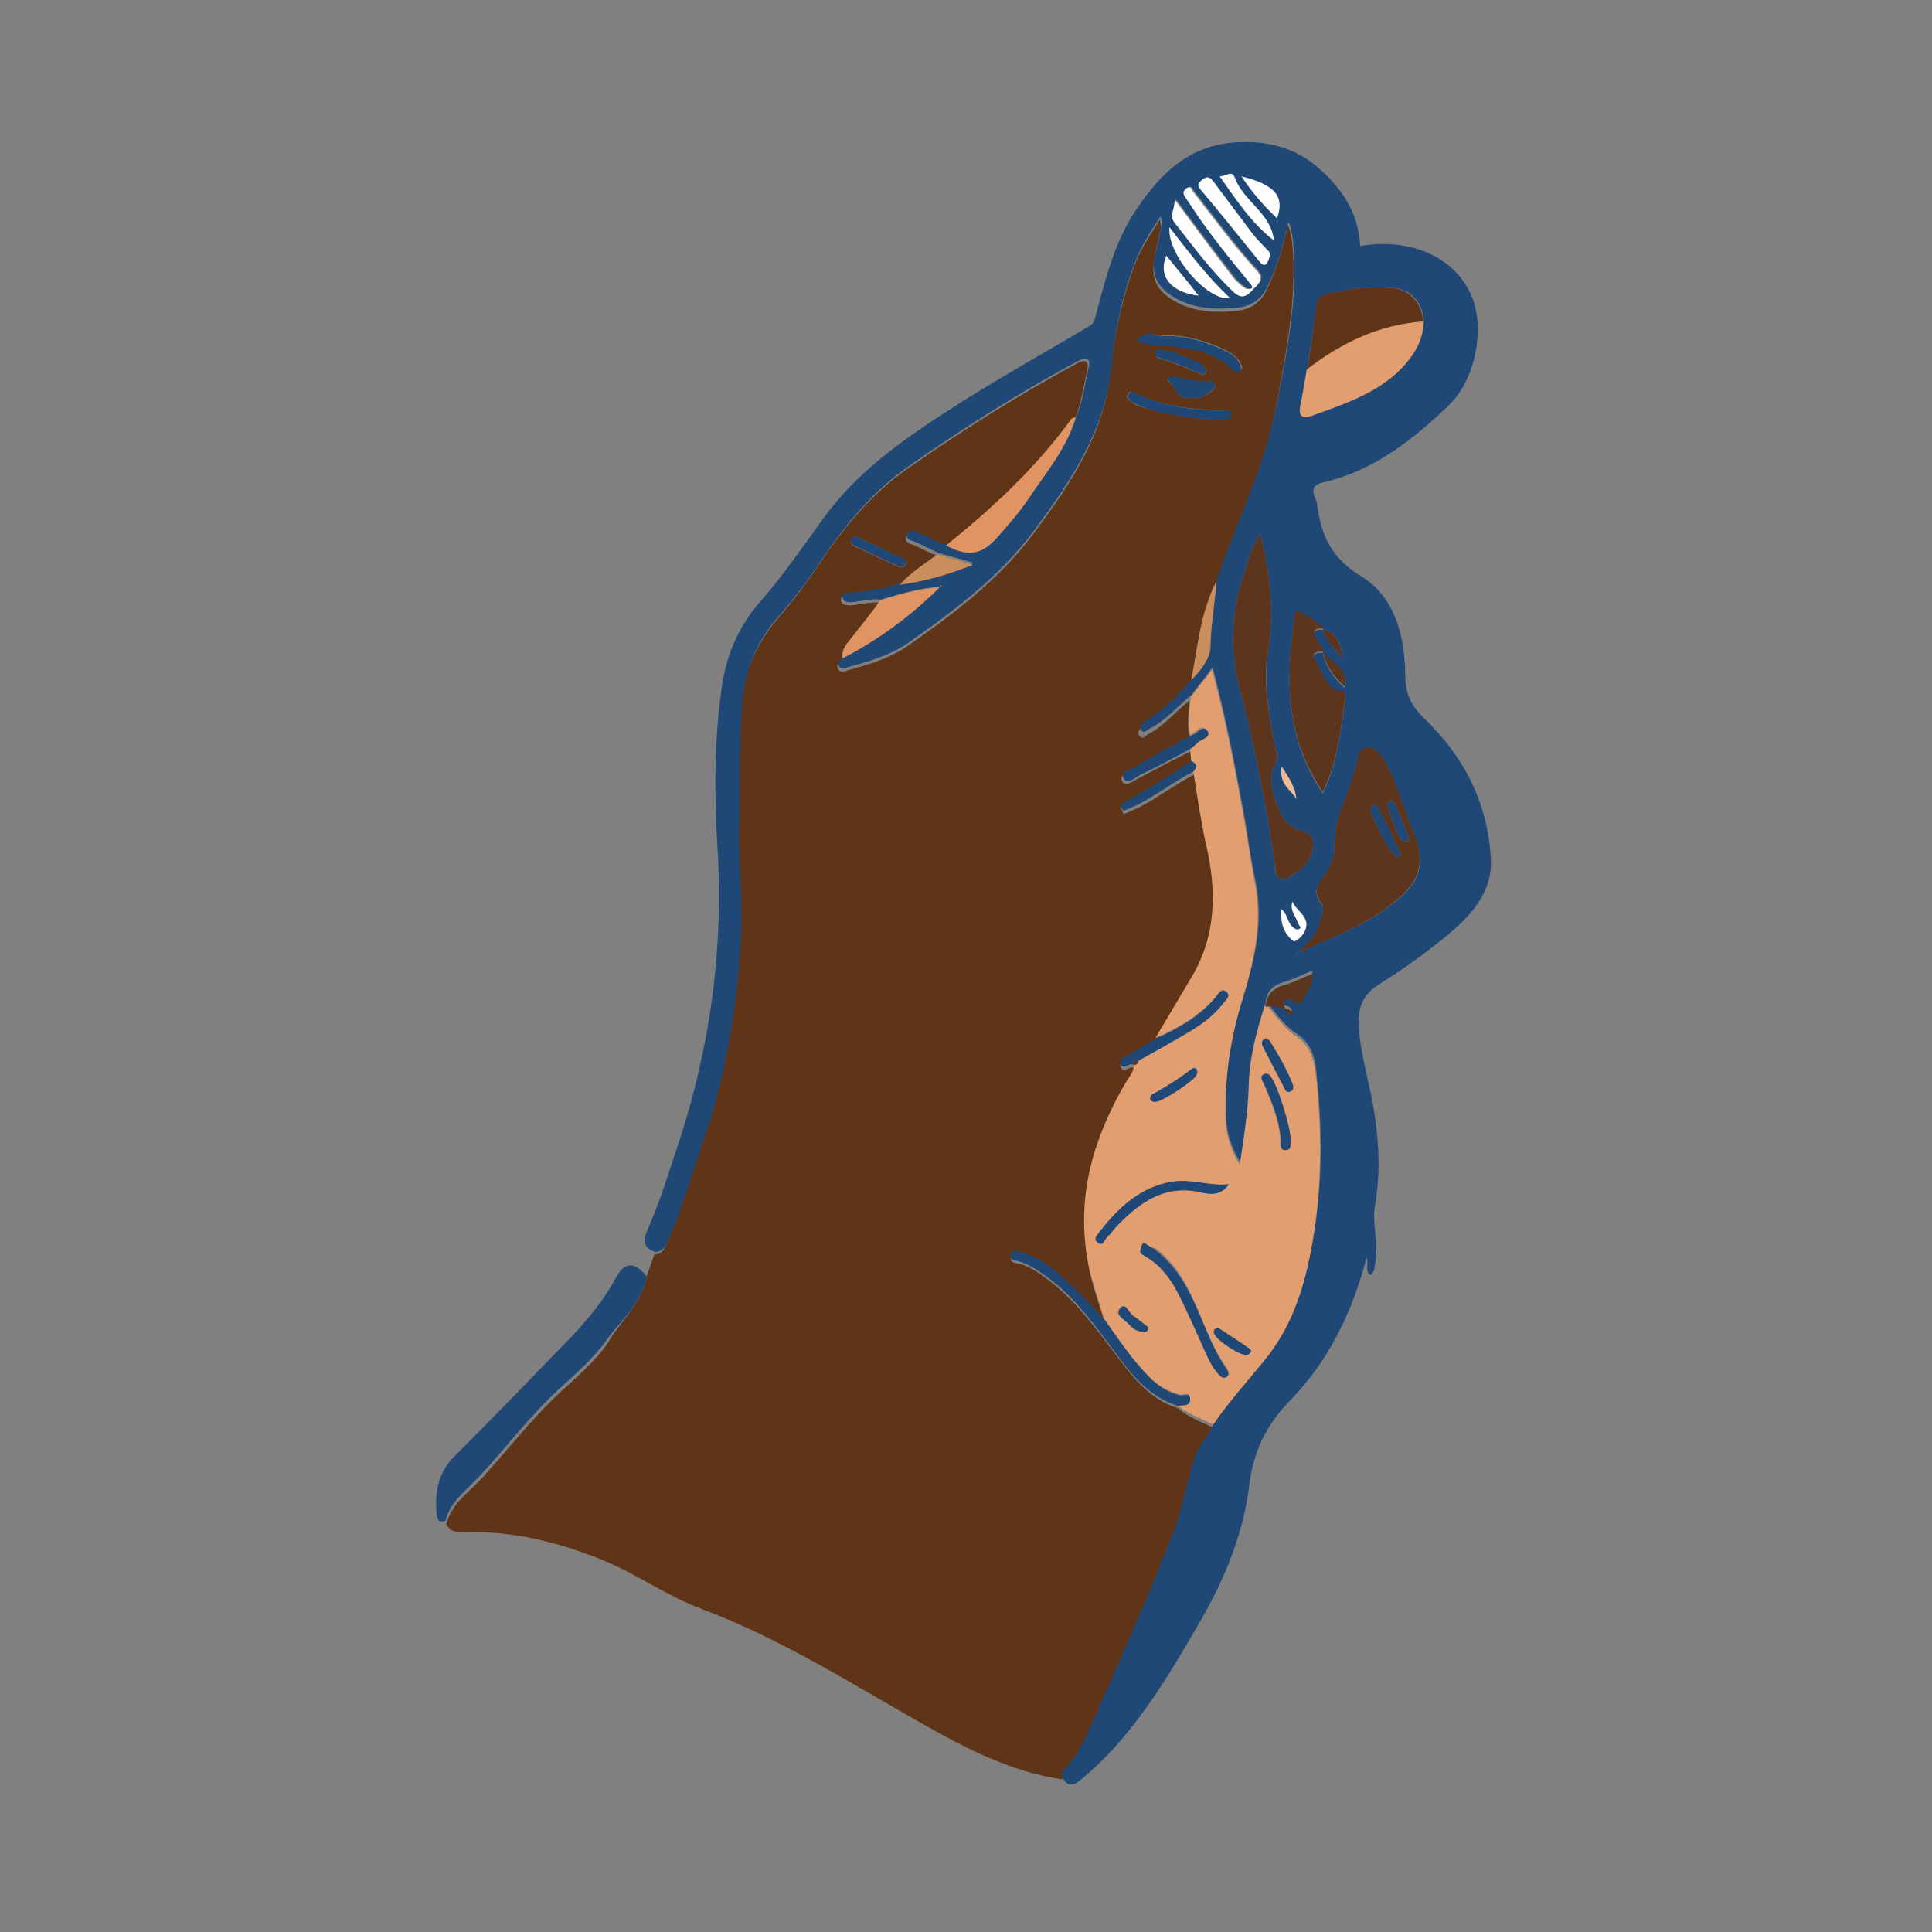 <svg xmlns="http://www.w3.org/2000/svg" xmlns:xlink="http://www.w3.org/1999/xlink" id="Layer_1" x="0px" y="0px" viewBox="0 0 300 300" style="enable-background:new 0 0 300 300;" xml:space="preserve"><rect x="0" y="0" width="300" height="300" fill="#808080" stroke="none"/> <style type="text/css"> .st0{fill:#603517;} .st1{fill:#1F4877;} .st2{fill:#E39E70;} .st3{fill:#DF9462;} .st4{fill:#C98E5C;} .st5{fill:#5C351C;} .st6{fill:#FEFEFE;} .st7{fill:#EFB995;} </style> <g> <path class="st0" d="M100.4,198.2c0.4-1.1,0.8-2.3,1.2-3.4c1.2,0,1.6-0.9,2-1.9c2.1-4.9,3.6-10,5.3-15c3.7-10.7,5.5-21.7,6-32.9 c0.2-4.8-0.3-9.6-0.3-14.4c0-6.4,0-12.8,0.3-19.1c0.2-5.8,2-11,5.9-15.5c2.4-2.7,4.6-5.7,6.6-8.7c3.8-5.6,8-10.7,13.5-14.5 c8.4-5.9,17.2-11.4,26.2-16.3c0.4-0.2,1-0.5,1.4-0.4c0.6,0.3,0.4,1,0.3,1.6c-0.6,2.4-0.9,4.9-1.8,7.2c-0.2,0.1-0.5,0.2-0.6,0.4 c-5.5,7.6-12.2,13.9-19.5,19.7c-1.4-0.1-2.4-0.9-3.7-1.4c-0.8-0.3-2-1.4-2.5-0.2c-0.4,1,1.1,1.1,1.8,1.5c0.9,0.5,1.9,0.9,2.9,1.4 c-1.9,1.6-4.1,2.8-5.8,4.7c-2.5,1-5.1,1.2-7.7,1.5c-0.5,0-1.4-0.1-1.3,0.7c0,0.7,0.8,0.8,1.4,0.8c1.5-0.1,3.1-0.6,4.6-0.4 c-1.6,2-3.1,4.1-4.7,6.1c-0.7,0.9-1.4,1.6-1.1,2.9c-0.4,0.3-1,0.6-0.7,1.2c0.3,0.7,1,0.5,1.5,0.3c3.2-0.9,6.4-1.8,9.2-3.7 c7.3-5.1,14.4-10.4,19.8-17.7c5.6-7.5,10.8-15.2,11.8-24.9c0.6-5.7,1.8-11.3,3.8-16.7c0.9-2.4,2.3-4.5,3.9-7c0.1,0.7,0.2,0.9,0.2,1 c-0.3,1.6-0.7,3.2-1,4.9c-0.6,2.9,0.1,4.8,2.5,6.4c3.1,2,6.5,2.2,10,1.9c2.4-0.2,4-1.3,5-3.5c1.4-3.1,2.4-6.3,3.2-9.9 c0.6,1.7,0.7,3.1,0.8,4.6c0.4,8.3-1.3,16.4-2.8,24.4c-1.8,9.3-6.2,17.9-9.2,26.8c-2.5,4.8-2.9,10.2-3.9,15.4 c-2,2.7-4.5,4.9-7.3,6.7c-0.5,0.3-1.1,0.8-0.7,1.4c0.5,0.8,1,0,1.4-0.2c2.5-1.3,4.2-3.5,6.4-5.2c-0.1,2-0.5,3.9,0.1,5.8 c-2.9,1.7-5.9,3.3-8.8,5c-0.7,0.4-2.4,0.6-1.7,1.8c0.6,0.9,1.7-0.2,2.6-0.6c2.6-1.4,5.3-2.8,7.9-4.1c0.1,0.7,0.1,1.3,0.2,2 c-3.7,2.3-7.4,4.6-11,6.8c0.2,0.3,0.3,0.6,0.5,0.9c3.9-1.4,7.2-4.2,10.9-6.1c0.6,3.7,1.1,7.4,1.9,11c1.7,7.2,1.8,14.3-2.1,20.9 c-1.9,3.2-3.8,6.4-5.7,9.6c-1.3,0.8-2.7,1.6-4,2.4c-0.6,0.4-1.9,0.5-1.4,1.6c0.4,0.9,1.3-0.3,2,0c0.3,1.2-0.6,2-1.2,2.9 c-4.9,8.4-7.5,17.3-6,27.1c0.5,3.3,1.7,6.4,2.6,9.5c-1.9-2-3.7-4.1-5.7-5.9c-2.1-2-4.4-3.9-7.3-4.6c-0.5-0.1-1.3-0.4-1.5,0.4 c-0.2,0.8,0.5,0.9,1.1,1c1.6,0.3,2.9,1.3,4.2,2.2c3.9,2.8,6.8,6.5,9.7,10.3c3.1,4,5.8,8.4,11,10c1.6,1.5,3.7,2.1,5.6,3.1 c-0.5,1.9-2.1,3.1-2.8,5c-1.5,4.1-2,8.4-3.6,12.4c-3.8,9.9-8.2,19.6-12.5,29.3c-1.2,2.8-2.5,5.6-4.8,7.8c-8-1.2-14.9-4.8-21.8-8.7 c-11.1-6.3-22-13.2-34-17.7c-5.4-2-10.1-5.4-15.4-7.6c-6.6-2.7-13.6-4.5-20.9-4.4c-1.3,0-2.7,0.3-3.5-1.2c0.7-2.9,3-4.6,5-6.6 c4.3-4.6,8.1-9.7,12.8-14c2.5-2.3,5.1-4.5,7.1-7.3C96.4,205,99.7,202.4,100.4,198.2z M176.5,52.9c0.5,0.2,0.7,0.3,1,0.3 c4.9,0.8,10.2,0.3,14.2,4.3c0.2,0.2,0.7,0.2,0.9,0c0.5-0.3,0.2-0.7,0-1.1c-0.5-1.1-1.6-1.7-2.6-2.2c-2.9-1.3-5.9-2.2-9.1-2.1 C179.4,52.3,177.9,51.1,176.5,52.9z M188.1,65.2c0.6,0,0.9,0,1.2,0c0.7,0,1.8,0,1.8-0.8c0-1.1-1.2-0.6-1.8-0.6 c-4.4-0.3-8.7-0.7-12.8-2.6c-0.5-0.2-1-0.6-1.3-0.1c-0.5,0.7,0.2,1.1,0.6,1.4c0.5,0.4,1.2,0.6,1.8,0.8 C181.2,64.4,184.8,64.8,188.1,65.2z M185.1,61.7c1.3,0.5,2.2-0.4,3.1-1c0.2-0.2,0.5-0.5,0.5-0.7c0-0.5-0.4-0.7-0.9-0.7 c-1.8,0.1-3.6-0.4-5.3-0.8c-0.7-0.2-1.5,0.4-1,0.8C182.8,60,182.8,62.5,185.1,61.7z M133.1,83.4c-0.5-0.1-0.9,0.1-1,0.6 c-0.1,0.5,0.3,0.7,0.7,0.9c2.2,1,4.5,2.1,6.7,3.1c0.4,0.2,0.8,0.1,1.1-0.2c0.3-0.4,0.1-0.8-0.4-1C137.9,85.6,135.5,84.5,133.1,83.4 z M187.3,57.3c-0.1-0.1-0.2-0.4-0.4-0.5c-2.1-1.2-4.4-2-6.7-2.5c-0.3-0.1-0.6,0.1-0.7,0.5c-0.1,0.4,0.1,0.7,0.4,0.8 c2.2,0.7,4.4,1.5,6.5,2.5C186.9,58.3,187.4,58.1,187.3,57.3z"></path> <path class="st1" d="M188.9,90.2c3-9,7.4-17.5,9.2-26.8c1.6-8,3.3-16.1,2.8-24.4c-0.1-1.5-0.2-2.9-0.8-4.6 c-0.8,3.5-1.7,6.8-3.2,9.9c-1,2.2-2.6,3.3-5,3.5c-3.5,0.3-7,0.1-10-1.9c-2.4-1.6-3.2-3.5-2.5-6.4c0.4-1.6,0.7-3.2,1-4.9 c0-0.1,0-0.3-0.2-1c-1.6,2.5-3,4.6-3.9,7c-2.1,5.4-3.2,11-3.8,16.7c-1,9.7-6.2,17.3-11.8,24.9c-5.4,7.3-12.5,12.6-19.8,17.7 c-2.8,1.9-6,2.8-9.2,3.7c-0.5,0.1-1.2,0.4-1.5-0.3c-0.2-0.6,0.4-0.8,0.7-1.2c5.5-2.9,10.6-6.5,15-11c0.1-0.1,0.5,0,0.2-0.3 c0,0.1-0.1,0.2-0.1,0.3c-3.2,0.2-6.2,1.1-9.2,2c-1.6-0.2-3.1,0.3-4.6,0.4c-0.6,0.1-1.3-0.1-1.4-0.8c0-0.8,0.8-0.6,1.3-0.7 c2.6-0.2,5.2-0.5,7.7-1.5c3.8-0.5,7.4-1.4,11.4-3.1c-2.3-0.7-4-1.1-5.6-1.6c-1-0.5-1.9-0.9-2.9-1.4c-0.7-0.4-2.3-0.5-1.8-1.5 c0.5-1.2,1.7,0,2.5,0.2c1.2,0.4,2.3,1.3,3.7,1.4c3.4,1.8,5.5,1.5,7.9-1.2c1.8-2,3.6-4.1,5.1-6.4c2.6-4,5.8-7.7,7.1-12.4 c1-2.3,1.2-4.8,1.8-7.2c0.1-0.5,0.4-1.3-0.3-1.6c-0.3-0.2-0.9,0.2-1.4,0.4c-9.1,4.9-17.8,10.4-26.2,16.3c-5.5,3.8-9.8,9-13.5,14.5 c-2,3-4.2,6-6.6,8.7c-4,4.4-5.7,9.7-5.9,15.5c-0.3,6.4-0.2,12.8-0.3,19.1c0,4.8,0.5,9.6,0.3,14.4c-0.5,11.2-2.3,22.3-6,32.9 c-1.7,5-3.2,10.2-5.3,15c-0.4,1-0.8,1.8-2,1.9c-2.4-0.7-1.7-2.4-1.1-3.8c1.9-4.3,3.2-8.7,4.7-13.2c4.9-14.9,7-30.2,6-46 c-0.5-8.2-0.5-16.6,0.7-24.8c0.7-4.8,2.5-9.2,5.8-13c3.7-4.2,6.8-8.8,10.1-13.3c5.7-7.8,13.5-12.9,21.5-18 c6.5-4.1,13.2-7.8,19.7-11.7c0.8-0.5,0.8-1.1,1-1.8c1.5-5.6,2.9-11.3,6.2-16.2c3.8-5.7,8.3-10.1,15.6-10.5c5-0.3,9.4,0.9,13.1,4.3 c3.5,3.2,5.9,6.9,6.1,11.8c7.7-1.3,14.4,1.6,17.1,7.3c2.4,5,1,13.2-3.3,17.4c-5.6,5.4-11.7,10.2-19.5,12c-1.5,0.3-1.9,1-1.3,2.4 c0.1,0.3,0.3,0.6,0.3,0.9c0.6,4.8,2.2,8.5,6.9,11.3c5.2,3.2,6.7,9.2,6.8,15.1c0,2.8,0.7,4.8,2.9,6.9c6.2,5.9,10,13.3,10.4,22 c0.2,4.6-2.5,8-5.8,10.9c-3.6,3.1-7.5,5.9-11.5,8.4c-2.6,1.6-3.4,3.7-3.2,6.7c0.3,4.8,1.9,9.3,2.5,14c0.7,4.6,0.8,9.1,0,13.7 c-0.5,3.1,0.7,6.1,0,9.2c-0.1,0.5,0,1.2-0.8,1.6c-0.8-0.9-0.1-1.9-0.5-2.7c-2.2,8.4-5.9,16.1-12,22.3c-3.6,3.7-5.6,7.9-6.2,12.9 c-0.9,7.6-3.8,14.6-7.6,21.2c-4.4,7.6-8.8,15.1-15,21.4c-1.1,1.1-2.3,2.2-3.5,3.2c-1.5,1.3-2.6,1-3.1-1c2.3-2.2,3.5-5,4.8-7.8 c4.3-9.7,8.6-19.4,12.5-29.3c1.6-4,2.1-8.4,3.6-12.4c0.7-1.8,2.3-3.1,2.8-5c2.4-3.5,5.2-6.7,7.9-9.9c4.7-5.7,6.5-12.6,7.7-19.7 c1.3-8.3,1.2-16.6,0.3-24.9c-0.2-2.1-0.9-4.4-2.8-5.6c-2-1.3-3.3-3.1-4.7-4.9c0.9-0.3,1.7,0.3,2.5,0.5c0.2,0.4,0.5,0.8,1,0.8 c0.1,0,0.2-0.2,0.2-0.3c-0.2-0.5-0.7-0.6-1.2-0.7c0-0.9-0.1-1.9,1.3-1.2c0.6,0.3,1.2,0.8,1.6-0.1c0.6-1.2,1.5-2.3,1.5-4.1 c-1.7,0.7-3.1,1.4-4.5,1.8c-1.7,0.5-2.7,1.5-2.8,3.3c-1.3,4-2.4,8.1-2.5,12.4c-0.1,3.9-0.7,7.7-1.4,12.3c-1.5-2.6-2.1-4.6-2.2-6.9 c-0.3-6.4,0.7-12.6,2.6-18.7c1.9-6,3.3-12,1.9-18.4c-0.6-2.8-1-5.6-1.4-8.3c-1.5-8.2-3-16.4-5.2-24.6c-1.2,1.6-2.2,2.9-3.3,4.3 c-2.1,1.7-3.9,3.9-6.4,5.2c-0.5,0.2-1,1-1.4,0.2c-0.4-0.6,0.2-1.1,0.7-1.4c2.8-1.8,5.3-4,7.3-6.7c1.3-1.3,2.7-3,2.8-4.6 C188,97.4,188.6,93.8,188.9,90.2z M201.3,144.3c-1.5-0.5-1.2-2.2-2.3-3.1c-0.3,2,0.3,3.7,1.8,4.9c0.4,0.3,1.4-0.8,1.8-1.5 c1.1-2.2-1.3-3.1-1.9-4.6c-0.5,1.4,0.6,2.3,0.9,3.5C201.5,143.8,201.4,144.1,201.3,144.3z M193.8,44.8c-1.7-0.9-2.6-2.5-3.7-3.9 c-2.4-3.1-4.8-6.3-7.5-10c0,1.6-0.9,2.5,0,3.6c2.9,3.7,5.7,7.5,9.2,10.8c1.1,1,1.9,0.7,2.7-0.2c0.8-0.9,2.1-1.7,0.9-3.1 c-3.6-3.9-6.7-8.2-10-12.4c-0.2-0.3-0.3-0.8-0.9-0.5c-0.4,0.3-0.8,0.7-0.4,1.2c0.3,0.5,0.6,1,1,1.5c2.8,4.2,6,8.1,9.2,12.1 C194,44.3,193.9,44.6,193.8,44.8z M205.4,97.8c0.6,1.6,1.7,2.9,3.1,4.4c-0.3-2.4-1-3.9-3-4.5c-1.2-1.3-2.7-2-4.3-2.8 c-2.1,12.5-0.8,20.8,4.2,28.3c2.3-4.7,2.8-9.8,3.5-14.7c0.1-0.4,0.1-0.7-0.6-0.9c-2.6-0.5-2.9-3.1-4.1-4.9 c-0.8-1.2,0.3-1.4,1.2-1.3c0.5,2.1,1.6,3.8,3.4,5.4c0.7-3.2-2.3-3.7-3.4-5.4c0-0.9-0.7-1.3-1.1-1.9 C203.5,98.1,204.1,97.7,205.4,97.8z M203,57.3c-0.3,1.9-0.7,3.8-1,5.6c-0.3,1.5,0.3,2.1,1.7,1.6c4.7-1.7,9.5-3.2,13.3-6.7 c2.2-2.1,4.1-4.6,4.1-8c-0.3-3-2.1-5-5-5.1c-3.3-0.2-6.6,0.1-9.8,0.9c-1.1,0.3-1.7,0.6-1.8,1.9C204,50.8,203.4,54.1,203,57.3z M201.3,148.1c5.9-2.8,12.3-4.8,17.1-9.7c2.5-2.5,2.5-5.4,1.3-8.5c-1.2-3-2.2-6.1-3.4-9.1c-0.5-1.3-1.2-2.6-2.1-3.7 c-1.1-1.4-3-1.1-3.3,0.4c-0.8,4.9-3.9,9.2-3.7,14.4c0,1.1-0.4,2.4-1,3.3c-1,1.7-2.9,3-0.9,5.3c0.3,0.4,0,1.4-0.2,2.2 C204.7,144.9,203.2,146.5,201.3,148.1z M195.7,82.9c-1.4,2.1-1.9,4.3-2.6,6.4c-1.9,5.8-2.2,11.6-0.6,17.6 c2.3,8.8,4.1,17.8,5.4,26.8c0.1,1-0.1,2.3,0.9,2.7c0.9,0.4,1.9-0.5,2.7-1.1c0.8-0.6,1.5-1.2,1.9-2.2c0.7-1.8,1-3.4-1.4-4.1 c-2.2-0.6-3.1-2.2-3.8-4.2c-0.8-2.3-1.3-4.5,0-6.7c0.5-0.8-0.1-1.4-0.2-2.1c-0.9-5-1.9-9.9-1.1-15C197.9,95,197.2,89.1,195.7,82.9z M197.2,39.7c0.2-0.6-0.4-0.8-0.7-1.2c-0.7-0.8-1.4-1.5-2-2.2c-2-2.6-4-5.3-6-8c-0.5-0.7-0.9-1.1-1.8-0.4c-0.6,0.5-0.9,0.8-0.3,1.5 c3,3.7,6,7.4,9,11c0.3,0.4,0.6,1,1.2,0.6C196.9,40.8,197,40.2,197.2,39.7z M181.6,35.3c-0.4,4.2,5.8,11.5,9.4,11 C187.5,43,184.7,39.3,181.6,35.3z M189.4,27.4c2.5,3.6,4.8,7.2,8.4,10c-0.5-4.2-4.8-6.1-6.1-9.8C191.3,26.4,190.3,27.4,189.4,27.4z M192.8,27.4c1.7,2.6,3.5,4.6,5.5,6.5C199.5,30.5,198,28.7,192.8,27.4z M181.1,39.7c-1.3,3.2,0.8,5.7,5,6.2 C184.4,43.8,182.8,41.8,181.1,39.7z M199,119c-0.4,2.7,1.4,3.6,2.3,5C201.1,122.3,200.3,120.9,199,119z"></path> <path class="st1" d="M100.4,198.2c-0.7,4.2-4,6.8-6.3,10c-2,2.8-4.6,5-7.1,7.3c-4.7,4.3-8.5,9.4-12.8,14c-1.9,2-4.3,3.7-5,6.6 c-1.1,0.5-1.3-0.3-1.4-1c-0.3-3.3,0.2-6.4,2.7-8.9c6.2-6.2,12.3-12.5,18.4-18.8c2.6-2.8,5-5.7,6.8-9.1 C97,195.9,98.6,195.9,100.4,198.2z"></path> <path class="st2" d="M184.9,108.3c1-1.4,2.1-2.7,3.3-4.3c2.2,8.2,3.8,16.4,5.2,24.6c0.5,2.8,0.9,5.6,1.4,8.3 c1.3,6.3-0.1,12.4-1.9,18.4c-1.9,6.1-2.8,12.3-2.6,18.7c0.1,2.2,0.7,4.3,2.2,6.9c0.7-4.6,1.3-8.4,1.4-12.3 c0.1-4.3,1.2-8.4,2.5-12.4c0.1,0,0.2,0,0.4,0c1.4,1.7,2.7,3.6,4.7,4.9c1.9,1.3,2.5,3.5,2.8,5.6c0.9,8.3,1,16.6-0.3,24.9 c-1.1,7.2-3,14-7.7,19.7c-2.7,3.3-5.5,6.4-7.9,9.9c-1.9-1-4-1.6-5.6-3.1c0.8-0.1,1.9,0.1,1.9-1.1c0-1-1.1-0.3-1.6-0.5 c-1.8-0.5-3.4-1.4-4.7-2.8c-2.7-2.7-4.8-5.9-7-9c-0.9-3.2-2.1-6.2-2.6-9.5c-1.6-9.9,1.1-18.7,6-27.1c0.5-0.9,1.4-1.7,1.2-2.9 c0,0-0.1,0-0.1,0c0.6,0.2,0.8-0.2,0.9-0.6c2.2-1.3,4.5-2.5,6.7-3.8c2.5-1.4,4.9-2.9,6.6-5.3c0.3-0.4,1-0.9,0.4-1.5 c-0.8-0.7-1.2,0.1-1.6,0.6c-2.5,3.1-6,5-9.5,6.6c1.9-3.2,3.8-6.4,5.7-9.6c3.9-6.6,3.8-13.7,2.1-20.9c-0.8-3.6-1.3-7.3-1.9-11 c0.7-0.7,0.5-1.2-0.3-1.6c-0.1-0.7-0.1-1.3-0.2-2c0.3-0.2,0.7-0.5,0.9-0.8c0.6-0.7,2.3-0.9,1.6-1.9c-0.7-1.1-1.6,0.4-2.5,0.7 C184.4,112.2,184.7,110.3,184.9,108.3z M190.8,183.9c-3,0.3-5.8-0.9-8.8-0.4c-4.9,0.8-8.3,4-11.2,7.7c-0.4,0.5-1.1,1.2-0.4,1.7 c0.9,0.7,1.2-0.5,1.6-0.9c0.5-0.5,0.9-1.2,1.5-1.7c3.6-3.7,7.5-6.5,13.2-5.1C188,185.5,189.6,185.6,190.8,183.9z M177.5,192.9 c-0.1,0.3-0.3,0.6-0.4,0.9c-0.2,0.5,0.3,0.7,0.6,0.9c2.9,1.7,4.6,4.5,6,7.4c1.2,2.7,2.4,5.4,3.7,8.1c0.5,1.1,1.1,2.2,2,3.1 c0.3,0.3,0.7,0.5,1.1,0.2c0.5-0.3,0.2-0.7,0-1.1c-2.8-3.9-4-8.5-6.2-12.7c-1.3-2.3-2.8-4.3-4.9-5.9 C178.9,193.8,178.4,193.5,177.5,192.9z M200.4,176.9c0-1.8-1.9-7.7-2.9-9.3c-0.3-0.5-0.6-1.2-1.3-0.8c-0.7,0.4-0.2,1,0,1.5 c1.2,2.8,2.4,5.6,2.6,8.7c0,0.6-0.1,1.6,0.7,1.6C200.7,178.5,200.4,177.5,200.4,176.9z M196.6,161.2c-0.9,0.3-0.7,0.9-0.4,1.5 c1.1,2.1,2.1,4.1,3.2,6.2c0.2,0.4,0.4,0.8,0.9,0.6c0.6-0.2,0.6-0.7,0.4-1.2c-0.9-2.3-2.1-4.5-3.5-6.6 C197.1,161.6,196.8,161.5,196.6,161.2z M179.4,171.1c1,0,6.3-3.4,6.5-4.3c0.1-0.2,0.1-0.5,0-0.7c-0.2-0.4-0.5-0.4-0.8-0.1 c-2,1.5-4.1,2.8-6.2,4c-0.1,0.1-0.3,0.4-0.2,0.6C178.7,171,179.1,171.1,179.4,171.1z M189.2,206.2c-0.5,0-0.8,0.2-0.7,0.8 c0.1,1,4.3,3.7,5.2,3.4c0.4-0.2,0.8-0.6,0.4-0.9C192.5,208.3,190.8,207.3,189.2,206.2z M178.3,206.1c-0.7-0.5-1.4-1.2-2.3-1.7 c-0.8-0.4-1.3-2.3-2.1-1.3c-1,1.1,0.7,1.8,1.4,2.6c0.5,0.6,1.2,1.1,2.1,1.1C177.8,206.9,178.2,206.8,178.3,206.1z"></path> <path class="st3" d="M167,64.7c-1.3,4.8-4.4,8.5-7.1,12.4c-1.5,2.3-3.3,4.3-5.1,6.4c-2.4,2.7-4.5,3-7.9,1.2 c7.2-5.8,14-12.1,19.5-19.7C166.5,64.9,166.8,64.9,167,64.7z"></path> <path class="st1" d="M171.5,204.9c2.2,3.1,4.3,6.3,7,9c1.3,1.3,2.8,2.3,4.7,2.8c0.6,0.1,1.6-0.5,1.6,0.5c0.1,1.2-1.1,1-1.9,1.1 c-5.2-1.6-8-6-11-10c-2.9-3.8-5.7-7.5-9.7-10.3c-1.3-0.9-2.6-1.8-4.2-2.2c-0.6-0.1-1.3-0.2-1.1-1c0.2-0.8,0.9-0.5,1.5-0.4 c2.9,0.7,5.2,2.6,7.3,4.6C167.8,200.8,169.6,202.9,171.5,204.9z"></path> <path class="st3" d="M136.7,93.2c3-0.9,6-1.8,9.2-2l0,0c-4.4,4.4-9.4,8.1-15,11c-0.3-1.2,0.4-2,1.1-2.9 C133.6,97.3,135.2,95.3,136.7,93.2z"></path> <path class="st1" d="M179.4,161.3c3.6-1.6,7-3.5,9.5-6.6c0.4-0.5,0.8-1.3,1.6-0.6c0.6,0.6-0.1,1.1-0.4,1.5 c-1.7,2.3-4.1,3.9-6.6,5.3c-2.2,1.3-4.5,2.6-6.7,3.8c-0.4,0.1-0.8,0.1-0.9,0.6c0,0,0.1,0,0.1,0c-0.7-0.3-1.6,0.9-2,0 c-0.4-1.1,0.8-1.2,1.4-1.6C176.8,162.9,178.1,162.1,179.4,161.3z"></path> <path class="st1" d="M176.5,52.9c1.4-1.9,2.9-0.6,4.3-0.7c3.2-0.1,6.2,0.8,9.1,2.1c1,0.5,2.1,1,2.6,2.2c0.2,0.4,0.4,0.8,0,1.1 c-0.2,0.1-0.7,0.1-0.9,0c-3.9-4-9.2-3.5-14.2-4.3C177.2,53.2,177,53.1,176.5,52.9z"></path> <path class="st1" d="M188.1,65.2c-3.4-0.4-7-0.7-10.4-1.9c-0.6-0.2-1.2-0.5-1.8-0.8c-0.4-0.3-1.1-0.7-0.6-1.4 c0.4-0.5,0.9-0.1,1.3,0.1c4,1.9,8.4,2.4,12.8,2.6c0.6,0,1.8-0.5,1.8,0.6c0,0.9-1.1,0.8-1.8,0.8C189,65.2,188.7,65.2,188.1,65.2z"></path> <path class="st1" d="M185,114.2c0.9-0.2,1.8-1.7,2.5-0.7c0.7,1-1.1,1.3-1.6,1.9c-0.3,0.3-0.6,0.5-0.9,0.8c-2.6,1.4-5.2,2.8-7.9,4.1 c-0.8,0.4-2,1.6-2.6,0.6c-0.7-1.1,1-1.3,1.7-1.8C179,117.4,182,115.8,185,114.2z"></path> <path class="st4" d="M145.5,86.1c1.7,0.5,3.3,0.9,5.6,1.6c-4,1.6-7.6,2.6-11.4,3.1C141.4,88.9,143.5,87.6,145.5,86.1z"></path> <path class="st4" d="M188.9,90.2c-0.3,3.6-0.9,7.2-1.1,10.8c-0.1,1.6-1.5,3.3-2.8,4.6C186,100.4,186.4,95.1,188.9,90.2z"></path> <path class="st1" d="M185,118.2c0.8,0.4,1,0.9,0.3,1.6c-3.7,1.9-6.9,4.7-10.9,6.1c-0.2-0.3-0.3-0.6-0.5-0.9 C177.7,122.8,181.4,120.5,185,118.2z"></path> <path class="st1" d="M185.1,61.7c-2.3,0.8-2.4-1.7-3.6-2.5c-0.5-0.4,0.3-0.9,1-0.8c1.8,0.5,3.5,0.9,5.3,0.8c0.4,0,0.9,0.2,0.9,0.7 c0,0.2-0.3,0.6-0.5,0.7C187.3,61.3,186.4,62.2,185.1,61.7z"></path> <path class="st1" d="M133.1,83.4c2.4,1.1,4.8,2.2,7.1,3.3c0.4,0.2,0.7,0.6,0.4,1c-0.3,0.4-0.7,0.4-1.1,0.2c-2.2-1-4.5-2-6.7-3.1 c-0.4-0.2-0.8-0.4-0.7-0.9C132.2,83.5,132.6,83.3,133.1,83.4z"></path> <path class="st1" d="M187.3,57.3c0,0.8-0.5,1-1,0.7c-2.1-1-4.3-1.8-6.5-2.5c-0.3-0.1-0.5-0.4-0.4-0.8c0.1-0.4,0.4-0.6,0.7-0.5 c2.3,0.5,4.6,1.3,6.7,2.5C187.1,56.9,187.2,57.2,187.3,57.3z"></path> <path class="st5" d="M201.3,148.1c1.8-1.6,3.4-3.2,3.8-5.5c0.2-0.7,0.5-1.8,0.2-2.2c-1.9-2.3-0.1-3.6,0.9-5.3c0.6-1,1-2.2,1-3.3 c-0.2-5.2,2.9-9.5,3.7-14.4c0.2-1.5,2.2-1.7,3.3-0.4c0.9,1.1,1.5,2.4,2.1,3.7c1.2,3,2.2,6.1,3.4,9.1c1.2,3.1,1.1,6-1.3,8.5 C213.7,143.2,207.3,145.3,201.3,148.1z M216.8,133.1c0.3-0.1,0.5-0.2,0.8-0.3c-1.2-2.5-2.5-5.1-3.7-7.6c-0.1-0.1-0.5-0.3-0.6-0.2 c-0.5,0.3-0.5,0.9-0.3,1.3C214,128.7,215,131.1,216.8,133.1z M218.8,130.1c-0.8-1.9-1.5-3.7-2.3-5.5c-0.1-0.1-0.4-0.3-0.6-0.2 c-0.4,0.1-0.5,0.5-0.4,0.8c0.5,1.8,1.1,3.6,2.1,5.2c0.1,0.2,0.6,0.2,0.9,0.2C218.6,130.6,218.7,130.3,218.8,130.1z"></path> <path class="st5" d="M195.7,82.9c1.5,6.1,2.2,12.1,1.2,18.1c-0.9,5.1,0.2,10.1,1.1,15c0.1,0.7,0.6,1.4,0.2,2.1 c-1.3,2.2-0.8,4.4,0,6.7c0.7,2,1.6,3.6,3.8,4.2c2.4,0.7,2.1,2.3,1.4,4.1c-0.4,1-1.1,1.7-1.9,2.2c-0.8,0.5-1.7,1.5-2.7,1.1 c-1-0.4-0.7-1.7-0.9-2.7c-1.3-9-3.1-18-5.4-26.8c-1.6-6-1.3-11.8,0.6-17.6C193.8,87.2,194.3,85,195.7,82.9z"></path> <path class="st2" d="M221,49.9c0,3.3-1.9,5.9-4.1,8c-3.7,3.4-8.6,5-13.3,6.7c-1.4,0.5-2,0-1.7-1.6c0.4-1.9,0.7-3.7,1-5.6 C208.3,53.2,214.1,50.4,221,49.9z"></path> <path class="st5" d="M205.4,101.2c-0.9,0-2,0.1-1.2,1.3c1.2,1.8,1.5,4.4,4.1,4.9c0.6,0.1,0.6,0.5,0.6,0.9c-0.7,5-1.2,10-3.5,14.7 c-5-7.5-6.3-15.7-4.2-28.3c1.6,0.8,3.1,1.6,4.3,2.8l-0.1,0.1c-1.2-0.1-1.8,0.3-1,1.6C204.7,99.9,205.5,100.3,205.4,101.2 L205.4,101.2z"></path> <path class="st0" d="M221,49.9c-6.8,0.5-12.7,3.3-18,7.4c0.5-3.3,1-6.5,1.4-9.8c0.1-1.2,0.7-1.6,1.8-1.9c3.2-0.8,6.5-1.1,9.8-0.9 C218.9,44.9,220.7,46.9,221,49.9z"></path> <path class="st6" d="M194.1,44c-3.2-3.9-6.4-7.8-9.2-12.1c-0.3-0.5-0.7-1-1-1.5c-0.3-0.6,0-0.9,0.4-1.2c0.6-0.4,0.7,0.2,0.9,0.5 c3.3,4.2,6.4,8.5,10,12.4c1.3,1.4-0.1,2.2-0.9,3.1c-0.8,0.9-1.6,1.2-2.7,0.2c-3.5-3.3-6.3-7.1-9.2-10.8c-0.9-1.1,0-2,0-3.6 c2.8,3.7,5.1,6.9,7.5,10c1.1,1.4,2,3,3.7,3.9C194.8,44.9,194.4,44.4,194.1,44z"></path> <path class="st6" d="M197.2,39.7c-0.2,0.5-0.3,1.1-0.6,1.3c-0.5,0.4-0.9-0.3-1.2-0.6c-3-3.7-5.9-7.4-9-11c-0.6-0.7-0.3-1,0.3-1.5 c0.9-0.7,1.3-0.2,1.8,0.4c2,2.7,4,5.3,6,8c0.6,0.8,1.3,1.5,2,2.2C196.8,38.9,197.3,39.1,197.2,39.7z"></path> <path class="st6" d="M181.6,35.3c3.1,4,5.9,7.7,9.4,11C187.5,46.8,181.2,39.5,181.6,35.3z"></path> <path class="st6" d="M189.4,27.4c0.9,0,1.9-1,2.3,0.1c1.3,3.7,5.7,5.6,6.1,9.8C194.3,34.6,192,31,189.4,27.4z"></path> <path class="st5" d="M196.9,156.3c-0.1,0-0.2,0-0.4,0c0.2-1.8,1.1-2.8,2.8-3.3c1.5-0.4,2.8-1.1,4.5-1.8c0,1.8-0.9,2.9-1.5,4.1 c-0.4,0.9-1,0.4-1.6,0.1c-1.4-0.7-1.3,0.3-1.3,1.2l-0.1,0.1C198.5,156.6,197.8,156,196.9,156.3z"></path> <path class="st6" d="M192.8,27.4c5.2,1.3,6.7,3.1,5.5,6.5C196.3,32,194.5,30,192.8,27.4z"></path> <path class="st6" d="M181.1,39.7c1.7,2.1,3.4,4.1,5,6.2C181.8,45.4,179.8,42.9,181.1,39.7z"></path> <path class="st6" d="M201.6,143.5c-0.3-1.2-1.4-2.1-0.9-3.5c0.6,1.6,2.9,2.4,1.9,4.6c-0.3,0.7-1.4,1.8-1.8,1.5 c-1.5-1.2-2-2.9-1.8-4.9c1.1,0.9,0.9,2.6,2.3,3.1C202.2,144.3,201.9,143.9,201.6,143.5z"></path> <path class="st5" d="M205.4,101.2c1.1,1.7,4,2.2,3.4,5.4C207,105,205.9,103.3,205.4,101.2C205.4,101.2,205.4,101.2,205.4,101.2z"></path> <path class="st7" d="M199,119c1.3,2,2.1,3.3,2.3,5C200.3,122.6,198.6,121.7,199,119z"></path> <path class="st5" d="M205.5,97.7c2,0.6,2.7,2.2,3,4.5c-1.4-1.6-2.6-2.8-3.1-4.4C205.4,97.8,205.5,97.7,205.5,97.7z"></path> <path class="st5" d="M199.5,156.6c0.5,0.1,1,0.2,1.2,0.7c0,0.1-0.1,0.3-0.2,0.3c-0.6,0-0.8-0.4-1-0.8 C199.4,156.8,199.5,156.6,199.5,156.6z"></path> <path class="st3" d="M145.9,91.2c0-0.1,0.1-0.2,0.1-0.3C146.4,91.2,146,91.1,145.9,91.2C145.9,91.2,145.9,91.2,145.9,91.2z"></path> <path class="st1" d="M190.8,183.9c-1.1,1.7-2.8,1.6-4.1,1.3c-5.7-1.4-9.6,1.4-13.2,5.1c-0.5,0.5-0.9,1.2-1.5,1.7 c-0.5,0.4-0.7,1.7-1.6,0.9c-0.7-0.6,0.1-1.2,0.4-1.7c2.9-3.7,6.3-6.9,11.2-7.7C184.9,183,187.8,184.2,190.8,183.9z"></path> <path class="st1" d="M177.5,192.9c0.9,0.6,1.4,0.8,1.9,1.2c2.1,1.6,3.6,3.6,4.9,5.9c2.3,4.1,3.5,8.8,6.2,12.7 c0.2,0.3,0.5,0.7,0,1.1c-0.4,0.3-0.8,0.1-1.1-0.2c-0.9-0.9-1.5-2-2-3.1c-1.2-2.7-2.4-5.4-3.7-8.1c-1.4-3-3-5.7-6-7.4 c-0.4-0.2-0.8-0.4-0.6-0.9C177.2,193.6,177.4,193.3,177.5,192.9z"></path> <path class="st1" d="M200.4,176.9c-0.1,0.6,0.3,1.7-0.8,1.7c-0.9,0-0.7-0.9-0.7-1.6c-0.2-3.1-1.4-5.9-2.6-8.7 c-0.2-0.5-0.8-1.1,0-1.5c0.7-0.3,1,0.3,1.3,0.8C198.6,169.2,200.4,175.1,200.4,176.9z"></path> <path class="st1" d="M196.6,161.2c0.3,0.2,0.5,0.3,0.6,0.5c1.3,2.1,2.6,4.3,3.5,6.6c0.2,0.5,0.2,1-0.4,1.2 c-0.5,0.2-0.7-0.2-0.9-0.6c-1.1-2.1-2.1-4.1-3.2-6.2C195.9,162.1,195.7,161.6,196.6,161.2z"></path> <path class="st1" d="M179.4,171.1c-0.4,0-0.7-0.1-0.8-0.5c0-0.2,0.1-0.5,0.2-0.6c2.2-1.2,4.3-2.5,6.2-4c0.3-0.2,0.6-0.2,0.8,0.1 c0.1,0.2,0.1,0.5,0,0.7C185.7,167.7,180.4,171.1,179.4,171.1z"></path> <path class="st1" d="M189.2,206.2c1.6,1.1,3.3,2.1,4.9,3.3c0.4,0.3,0,0.7-0.4,0.9c-0.9,0.3-5-2.4-5.2-3.4 C188.4,206.5,188.7,206.2,189.2,206.2z"></path> <path class="st1" d="M178.3,206.1c0,0.7-0.4,0.8-0.8,0.7c-0.9,0-1.6-0.6-2.1-1.1c-0.7-0.8-2.4-1.5-1.4-2.6c0.9-0.9,1.3,0.9,2.1,1.3 C176.8,204.9,177.5,205.5,178.3,206.1z"></path> <path class="st0" d="M175.9,165.3c0.1-0.5,0.5-0.5,0.9-0.6C176.7,165.1,176.5,165.5,175.9,165.3z"></path> <path class="st1" d="M216.8,133.1c-1.8-1.9-2.8-4.4-3.8-6.8c-0.2-0.4-0.2-1,0.3-1.3c0.1-0.1,0.6,0,0.6,0.2c1.3,2.5,2.5,5.1,3.7,7.6 C217.4,132.9,217.1,133,216.8,133.1z"></path> <path class="st1" d="M218.8,130.1c-0.1,0.2-0.2,0.5-0.3,0.5c-0.3,0-0.7,0-0.9-0.2c-1-1.6-1.6-3.4-2.1-5.2c-0.1-0.3,0-0.7,0.4-0.8 c0.2,0,0.6,0.1,0.6,0.2C217.3,126.4,218,128.2,218.8,130.1z"></path> <path class="st1" d="M194.1,44c0.3,0.4,0.7,0.9-0.3,0.8C193.9,44.6,194,44.3,194.1,44z"></path> <path class="st1" d="M201.6,143.5c0.3,0.4,0.6,0.8-0.3,0.8C201.4,144.1,201.5,143.8,201.6,143.5z"></path> </g> </svg>